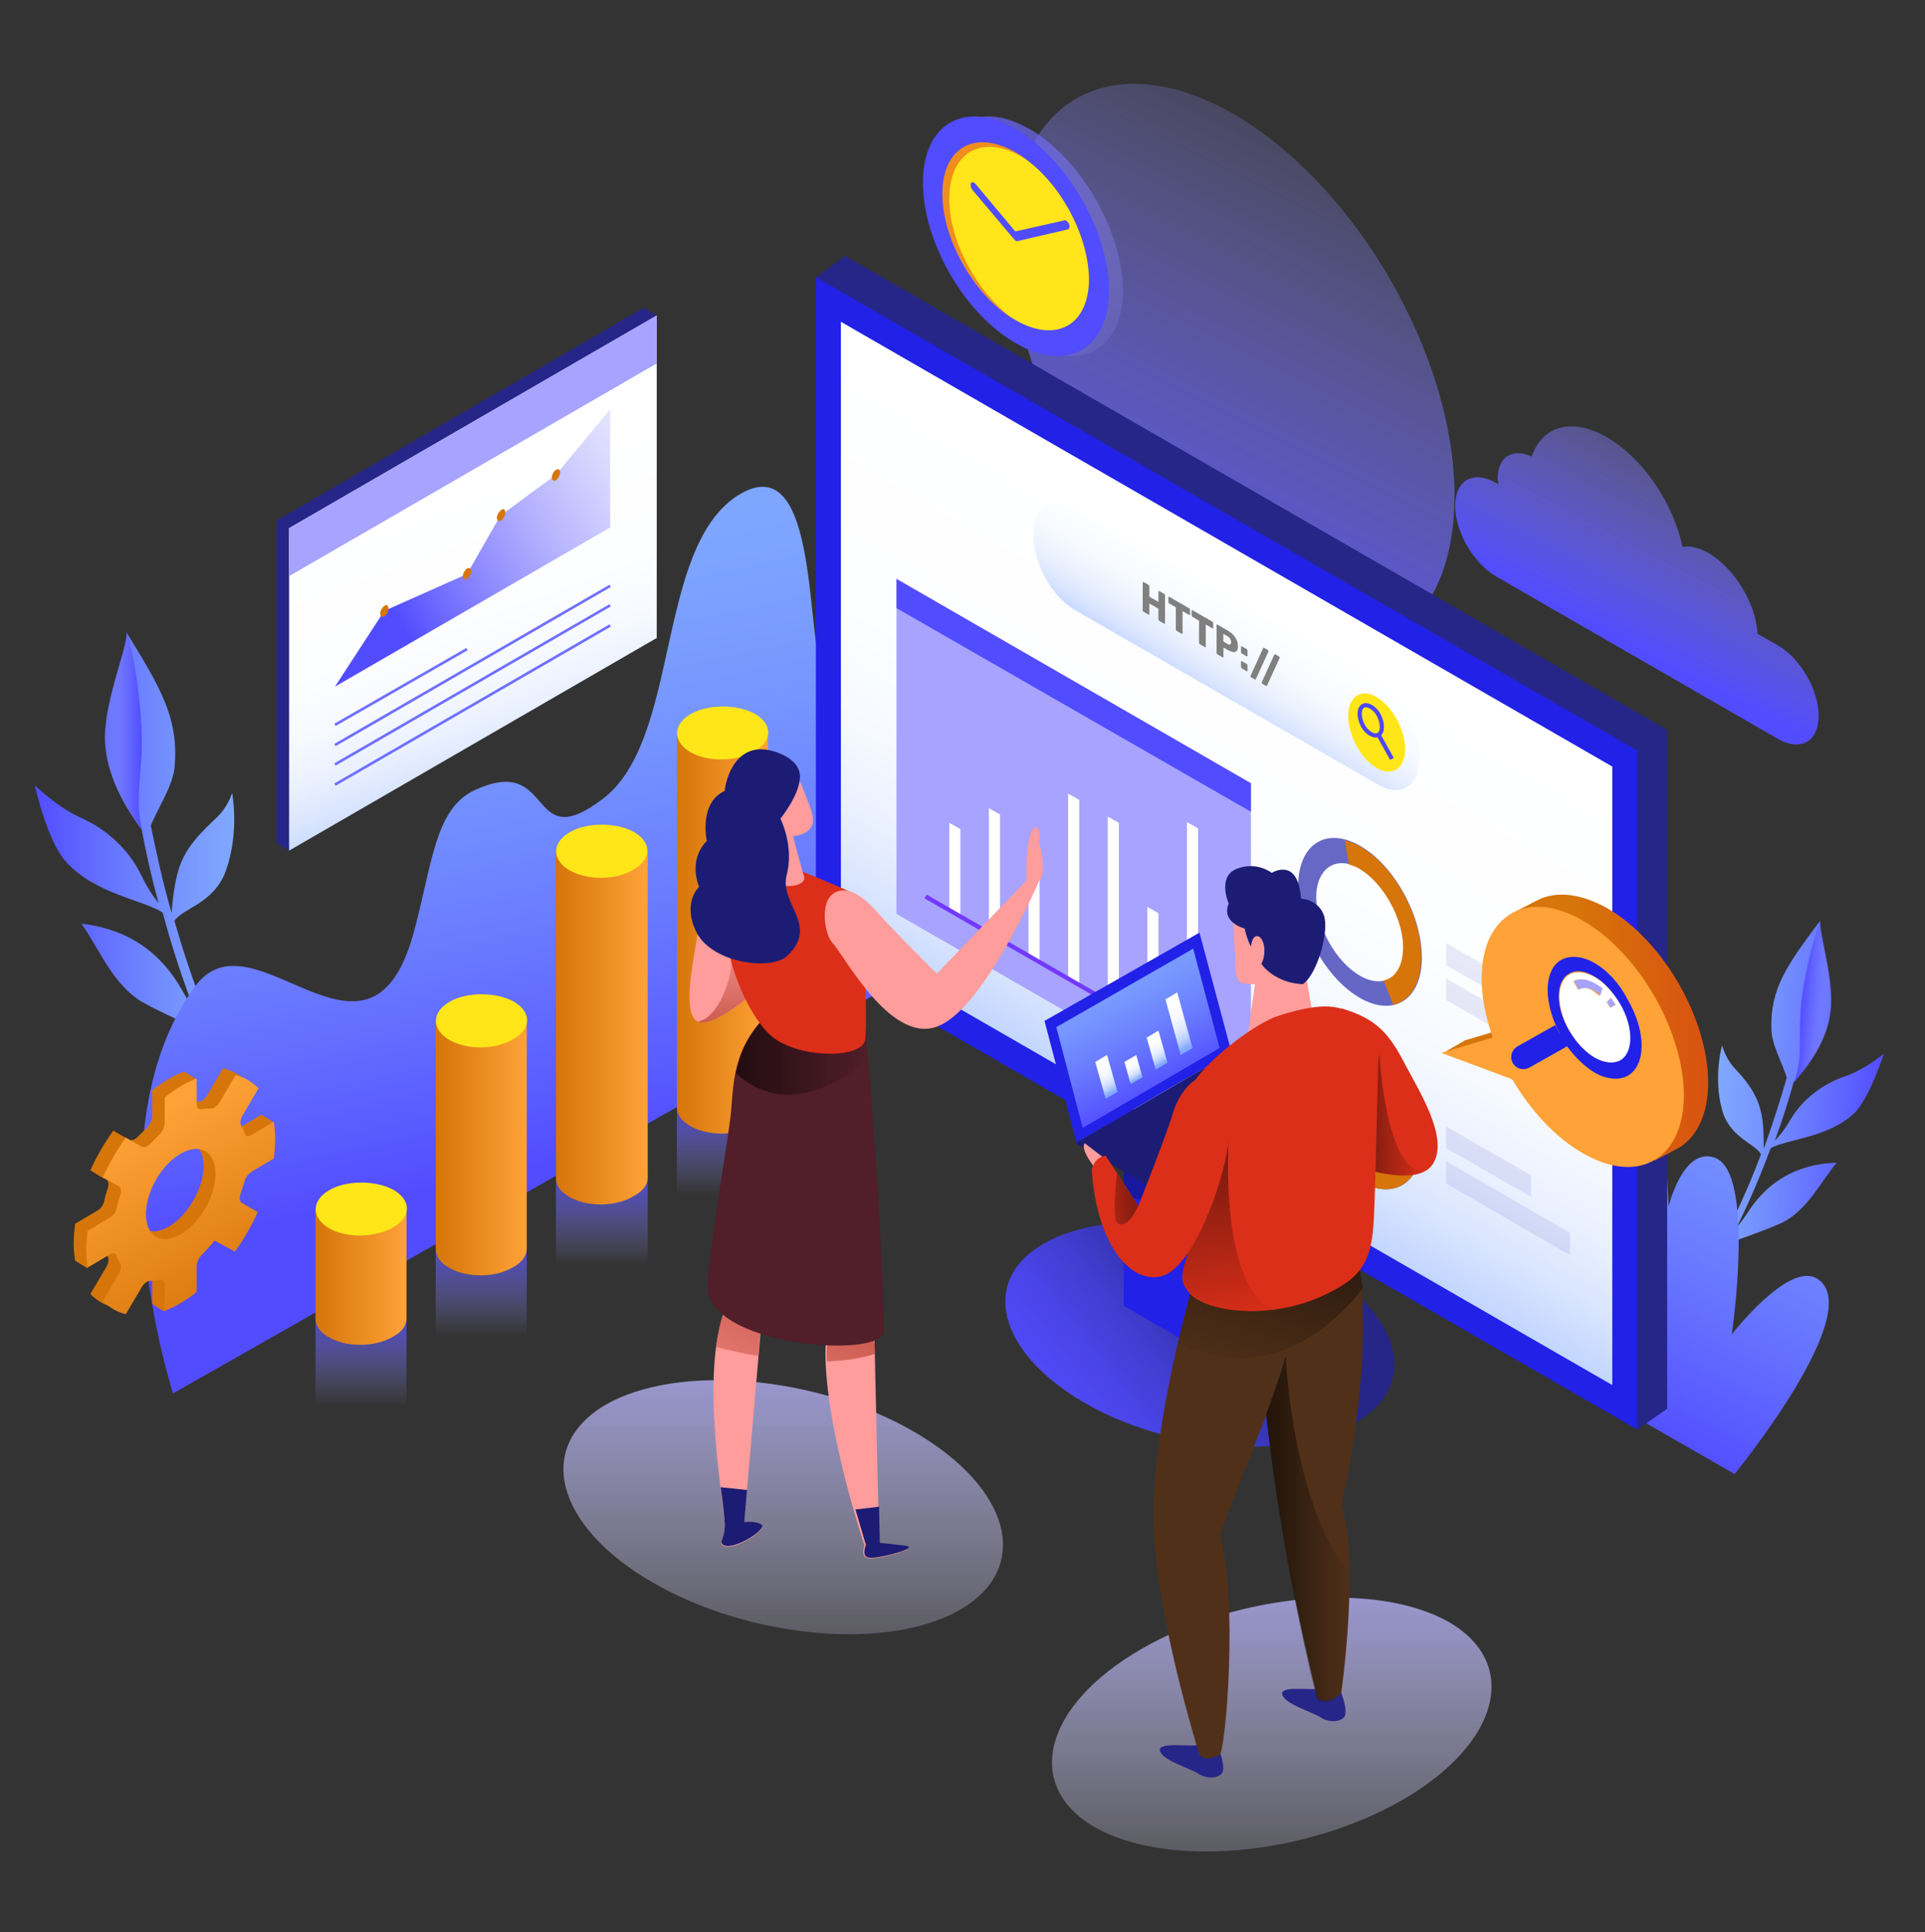 <svg width="277" height="278" viewBox="0 0 277 278" fill="none" xmlns="http://www.w3.org/2000/svg">
<rect x="0" y="0" width="277" height="278" fill="#333333" stroke="none"/>
<path d="M265.4 154.9C262.5 155.9 259.5 158 257.7 161C256.8 162.6 256 163.5 255.4 164.1C256.5 161.1 257.4 158.3 258.1 155.7C260.2 153.3 262.9 149.8 263.4 145.6C264 141 261.6 134.1 261.9 132.5C257.2 138.8 254.7 142.2 254.9 148.1C254.9 150.3 256.6 153.2 257.1 155.1C256.2 158.2 255.1 161.7 253.8 165.3C253.8 163.8 253.8 161.7 253.4 160C252.7 157 250.9 155.1 249.5 153.6C248.2 152.1 247.8 150.4 247.8 150.4C247.8 150.4 246.5 155 247.8 159.7C248.9 163.7 252.5 164.5 253.4 166.1C251.1 172.2 248.1 178.7 244.4 184.1L245.3 184.7C246.5 182.9 247.7 180.9 248.8 178.9C250.4 178.2 253.4 177.3 256.3 176C260.1 174.2 262 170 264.3 167.3C258 167.5 254.2 170.5 251.8 174C251.1 175.1 250.4 176 249.8 176.8C251.7 173 253.4 169 254.8 165.2C257.2 163.9 263.1 163.7 266.8 160.2C269 158.1 271.1 151.6 271.1 151.6C271.1 151.6 268.4 153.9 265.4 154.9Z" fill="url(#paint0_linear)"/>
<path d="M259.1 145.4C258.8 149.6 259.4 152.1 258.2 155.7C260.3 153.3 263 149.8 263.5 145.6C264.1 141 261.7 134.1 262 132.5C260.8 135.2 259.4 141.2 259.1 145.4Z" fill="url(#paint1_linear)"/>
<path d="M181.3 172.9L249.6 212.1C249.6 212.1 268.8 188.6 261.5 184C257.4 181.4 249.2 192 249.2 192C249.2 192 252.6 168.8 246.8 166.6C242.2 164.9 240.1 173.6 240.1 173.6C240.1 173.6 239.2 147.9 234.2 147.6C229.2 147.4 223.4 176.4 223.4 176.4C223.4 176.4 225.1 154.9 219.6 151C214.1 147.2 206.4 165.6 206.4 165.6C206.4 165.6 208.1 152.9 202.1 148.1C196.2 143.4 181.3 172.9 181.3 172.9Z" fill="url(#paint2_linear)"/>
<path d="M177.3 89.8C159.7 79.6 145.4 55 145.5 34.7C145.6 14.4 159.9 6.3 177.5 16.4C195.1 26.6 209.4 51.3 209.3 71.5C209.2 91.8 194.9 100 177.3 89.8Z" fill="url(#paint3_linear)"/>
<path d="M11.7 117.7C15.1 119.2 18.5 122.1 20.3 125.9C21.3 127.9 22.1 129.1 22.8 129.9C21.8 126.2 21 122.7 20.4 119.4C18.1 116.3 15.3 111.7 15.1 106.6C14.9 101 18.5 92.9 18.2 91C23.2 99.1 25.8 103.5 25.1 110.6C24.8 113.2 22.6 116.5 21.7 118.8C22.5 122.7 23.4 126.9 24.7 131.4C24.8 129.6 25.1 127.1 25.7 125.1C26.8 121.6 29.3 119.5 31 117.8C32.8 116.2 33.4 114.1 33.4 114.1C33.4 114.1 34.5 119.7 32.5 125.3C30.8 130 26.4 130.6 25.1 132.5C27.3 140.2 30.2 148.2 34.1 155.2L32.9 155.9C31.6 153.5 30.4 151.1 29.3 148.5C27.5 147.5 23.9 146.1 20.5 144.2C16.1 141.6 14.2 136.3 11.7 132.9C19.3 133.8 23.5 137.8 26.1 142.3C26.9 143.7 27.6 144.9 28.2 145.9C26.3 141.1 24.7 136.1 23.4 131.3C20.6 129.5 13.6 128.6 9.5 124C6.8 121.1 5 113 5 113C5 113 8.3 116.2 11.7 117.7Z" fill="url(#paint4_linear)"/>
<path d="M20.4 106.8C20.4 111.9 19.4 114.8 20.4 119.3C18.1 116.2 15.3 111.6 15.1 106.5C14.9 100.9 18.5 92.8 18.2 90.9C19.4 94.4 20.4 101.7 20.4 106.8Z" fill="url(#paint5_linear)"/>
<path d="M24.9 200.5L138.4 136C138.4 136 139.2 67.7 132.2 69.2C125.2 70.7 120.7 101.6 118.3 96.3C115.9 91.1 117.8 63.7 106 71.4C94.3 79.2 97.9 106.4 86.8 114.9C75.7 123.4 80 108.3 68.3 113.7C62.5 116.4 62.2 124.5 59.5 134.3C53.1 157.5 36.4 130.6 28.1 141.9C12.7 162.7 24.9 200.5 24.9 200.5Z" fill="url(#paint6_linear)"/>
<path d="M148.2 18.6C140.8 14.3 134.8 17.8 134.8 26.3C134.8 34.8 140.8 45.2 148.2 49.4C155.6 53.7 161.6 50.2 161.6 41.7C161.5 33.3 155.6 22.9 148.2 18.6Z" fill="url(#paint7_linear)"/>
<path d="M146.2 18.6C138.8 14.3 132.8 17.8 132.8 26.3C132.8 34.8 138.8 45.2 146.2 49.4C153.6 53.7 159.6 50.2 159.6 41.7C159.5 33.3 153.6 22.9 146.2 18.6Z" fill="#524CFF"/>
<path d="M146.2 22C140.4 18.7 135.7 21.3 135.7 28C135.7 34.7 140.4 42.8 146.2 46.1C152 49.4 156.7 46.8 156.7 40.1C156.6 33.4 152 25.3 146.2 22Z" fill="#FFE519"/>
<path d="M136.6 28.6C136.6 21.9 141.3 19.2 147.1 22.6C147.2 22.7 147.3 22.8 147.5 22.8C147.1 22.5 146.6 22.2 146.1 21.9C140.3 18.6 135.6 21.2 135.6 27.9C135.6 34.4 140.1 42.3 145.7 45.8C140.6 42.1 136.6 34.8 136.6 28.6Z" fill="#EF8E1D"/>
<path d="M153.5 31.8C153.4 31.7 153.3 31.7 153.2 31.7L146.1 33.3L140.4 26.5C140.3 26.4 140.2 26.3 140.2 26.3C140 26.2 139.8 26.2 139.7 26.4C139.6 26.6 139.7 27 139.9 27.3L145.9 34.4C146 34.5 146.1 34.6 146.1 34.6C146.2 34.7 146.3 34.7 146.4 34.7L153.7 33C153.9 32.9 154 32.6 153.8 32.2C153.8 32.1 153.6 31.9 153.5 31.8Z" fill="#524CFF"/>
<path d="M33.4 169C33.5 168.4 34 167.9 34.4 167.6L37.6 165.7C37.7 164.9 37.8 164.1 37.8 163.3L39.4 161.5L37.6 160.4L34.4 162.3C33.9 162.6 33.5 162.5 33.4 162.1C33.3 161.7 33.1 161.3 32.9 161C32.7 160.6 32.8 160 33.1 159.5L35.5 155.4C34.3 154.6 33.3 154 32.1 153.7L29.8 157.6C29.6 158 29.3 158.2 29 158.4C28.8 158.5 28.7 158.5 28.5 158.5C28.1 158.5 27.7 158.5 27.2 158.6C26.8 158.7 26.5 158.4 26.5 157.9L28.3 155.3L26.5 154.2C25.7 154.5 25 154.8 24.2 155.3C23.4 155.8 22.6 156.3 21.9 156.9V160.6C21.9 161.1 21.6 161.8 21.2 162.2C20.8 162.6 20.3 163.1 19.9 163.5C19.7 163.7 19.6 163.8 19.4 163.9C19.1 164.1 18.8 164.1 18.6 164L16.3 162.7C15 164.5 13.9 166.4 13 168.4L14.8 169.5L15.3 169.7C15.6 169.9 15.7 170.4 15.5 171C15.3 171.6 15.1 172.2 15 172.8C14.9 173.4 14.4 174 14 174.2L10.8 176.1C10.7 177 10.6 178 10.6 178.9C10.6 179.8 10.7 180.6 10.8 181.4L12.6 182.5L14 179.5C14.5 179.2 14.9 179.3 15 179.7C15.1 180.1 15.3 180.5 15.5 180.8C15.7 181.2 15.6 181.8 15.3 182.3L13 186.2C13.9 187.1 15 187.8 16.3 188.1L18.6 184.2C18.8 183.8 19.1 183.6 19.4 183.4C19.6 183.3 19.7 183.3 19.9 183.3C20.3 183.3 20.7 183.3 21.2 183.2C21.6 183.1 21.9 183.4 21.9 183.9V187.6C22.3 187.9 23 188.4 23.7 188.7C23.9 188.6 24 186.7 24.2 186.5C25 186 25.8 185.5 26.5 184.9V181.2C26.5 180.7 26.8 180 27.2 179.6C27.9 178.9 28.5 178.2 29.1 177.5L32 179.1C33.3 177.3 34.4 175.4 35.3 173.4L33 172.1C32.7 171.9 32.6 171.4 32.8 170.8C33.1 170.1 33.2 169.5 33.4 169ZM24.3 176.5C21.5 178.1 19.3 176.8 19.3 173.6C19.3 170.4 21.5 166.5 24.3 164.9C27.1 163.3 29.3 164.6 29.3 167.8C29.3 171 27 174.9 24.3 176.5Z" fill="#D67509"/>
<path d="M35.2 170C35.3 169.4 35.8 168.9 36.2 168.6L39.4 166.7C39.5 165.8 39.6 164.8 39.6 163.9C39.6 163 39.5 162.1 39.4 161.4L36.2 163.3C35.7 163.6 35.3 163.5 35.2 163.1C35.1 162.7 34.9 162.3 34.7 162C34.5 161.6 34.6 161 34.9 160.5L37.2 156.6C36.3 155.7 35.2 155 33.9 154.7L31.6 158.6C31.4 159 31.1 159.2 30.8 159.4C30.6 159.5 30.5 159.5 30.3 159.5C29.9 159.5 29.5 159.5 29 159.6C28.6 159.7 28.3 159.4 28.3 158.9V155.2C27.5 155.5 26.8 155.8 26 156.3C25.2 156.8 24.4 157.3 23.7 157.9V161.6C23.7 162.1 23.4 162.8 23 163.2C22.6 163.6 22.1 164.1 21.7 164.5C21.5 164.7 21.4 164.8 21.2 164.9C20.9 165.1 20.6 165.1 20.4 165L18.1 163.7C16.8 165.5 15.7 167.4 14.8 169.4L17.1 170.7C17.4 170.9 17.5 171.4 17.3 172C17.1 172.6 16.9 173.2 16.8 173.8C16.7 174.4 16.2 175 15.8 175.2L12.6 177.1C12.5 178 12.4 179 12.4 179.9C12.4 180.8 12.5 181.6 12.6 182.4L15.8 180.5C16.3 180.2 16.7 180.3 16.8 180.7C16.9 181.1 17.1 181.5 17.3 181.8C17.5 182.2 17.4 182.8 17.1 183.3L14.8 187.2C15.7 188.1 16.8 188.8 18.1 189.1L20.4 185.2C20.6 184.8 20.9 184.6 21.2 184.4C21.4 184.3 21.5 184.3 21.7 184.3C22.1 184.3 22.5 184.3 23 184.2C23.4 184.1 23.7 184.4 23.7 184.9V188.6C24.5 188.3 25.2 188 26 187.5C26.8 187 27.6 186.5 28.3 185.9V182.2C28.3 181.7 28.6 181 29 180.6C29.7 179.9 30.3 179.2 30.9 178.5L33.8 180.1C35.1 178.3 36.2 176.4 37.1 174.4L34.8 173.1C34.5 172.9 34.4 172.4 34.6 171.8C34.8 171.2 35 170.6 35.2 170ZM26 166C28.8 164.4 31 165.7 31 168.9C31 172.1 28.8 176 26 177.6C23.2 179.2 21 177.9 21 174.7C21 171.5 23.2 167.6 26 166Z" fill="url(#paint8_linear)"/>
<path d="M155.8 201.7C143.6 194.5 141 184.3 150.1 179C159.2 173.7 176.8 175.1 189.3 182.1C201.8 189.1 204.4 199.3 195 204.8C185.6 210.3 168 208.9 155.8 201.7Z" fill="url(#paint9_linear)"/>
<path d="M183.4 196.7L180.5 198.7L164.7 185.9V147.3L183.4 158.1V196.7Z" fill="#1C1C75"/>
<path d="M180.5 198.7L161.7 187.9V149.3L180.5 160.1V198.7Z" fill="#2121E8"/>
<path opacity="0.31" d="M164.7 151L161.7 149.3V172L183.4 177.6V158.1L164.7 147.3V151Z" fill="black"/>
<path d="M239.9 202.7L235.6 205.7L121.6 134.5L117.4 39.9L121.6 36.8L239.9 105V202.7Z" fill="#262688"/>
<path d="M235.6 205.7L117.4 137.6V39.9L235.6 108V205.7Z" fill="#2121E8"/>
<path d="M232 199.3L121 135.3V46.3L232 110.3V199.3Z" fill="url(#paint10_linear)"/>
<path d="M198.3 112.9L154.7 87.8C151.4 85.9 148.7 81.1 148.7 77C148.7 72.9 151.4 71.2 154.7 73.1L198.3 98.2C201.6 100.1 204.3 104.9 204.3 109C204.3 113.1 201.6 114.8 198.3 112.9Z" fill="url(#paint11_linear)"/>
<path d="M202.2 107.8C202.2 110.6 200.3 111.8 198.1 110.5C195.8 109.2 194 105.8 194 103C194 100.2 195.9 99 198.1 100.3C200.3 101.6 202.2 105 202.2 107.8Z" fill="#FFE619"/>
<path d="M198.4 102.9C199 104.1 199 105.3 198.4 105.7C197.8 106.1 196.7 105.5 196.1 104.4C195.5 103.2 195.5 102 196.1 101.6C196.7 101.2 197.8 101.8 198.4 102.9Z" stroke="#4E47F6" stroke-width="0.602" stroke-miterlimit="10"/>
<path d="M200.3 109.2L198.4 105.8" stroke="#4E47F6" stroke-width="0.602" stroke-miterlimit="10"/>
<path d="M164.565 88.036C164.526 88.014 164.495 87.981 164.47 87.939C164.445 87.896 164.433 87.852 164.433 87.807V83.83C164.433 83.785 164.445 83.756 164.47 83.741C164.498 83.729 164.53 83.733 164.565 83.754L165.249 84.148C165.288 84.17 165.32 84.203 165.345 84.246C165.373 84.29 165.387 84.335 165.387 84.38V85.855L166.691 86.606V85.132C166.691 85.087 166.703 85.057 166.728 85.043C166.753 85.029 166.785 85.033 166.823 85.055L167.507 85.449C167.546 85.472 167.578 85.504 167.603 85.547C167.627 85.59 167.64 85.634 167.64 85.678V89.655C167.64 89.7 167.627 89.73 167.603 89.744C167.578 89.758 167.546 89.754 167.507 89.732L166.823 89.338C166.785 89.315 166.753 89.283 166.728 89.24C166.703 89.197 166.691 89.153 166.691 89.109V87.585L165.387 86.834V88.357C165.387 88.402 165.373 88.43 165.345 88.443C165.32 88.457 165.288 88.453 165.249 88.43L164.565 88.036ZM169.331 90.783C169.296 90.763 169.264 90.73 169.236 90.685C169.211 90.638 169.199 90.595 169.199 90.554V87.385L168.255 86.841C168.22 86.82 168.188 86.788 168.16 86.743C168.135 86.696 168.123 86.652 168.123 86.612V85.957C168.123 85.912 168.135 85.882 168.16 85.868C168.188 85.856 168.22 85.86 168.255 85.88L171.107 87.524C171.146 87.546 171.178 87.579 171.203 87.622C171.227 87.665 171.24 87.708 171.24 87.753V88.408C171.24 88.453 171.227 88.482 171.203 88.497C171.178 88.511 171.146 88.507 171.107 88.484L170.164 87.941V91.11C170.164 91.151 170.151 91.18 170.126 91.199C170.102 91.213 170.07 91.209 170.031 91.186L169.331 90.783ZM172.67 92.707C172.635 92.687 172.603 92.654 172.575 92.61C172.55 92.563 172.538 92.519 172.538 92.478V89.309L171.594 88.765C171.559 88.745 171.527 88.712 171.499 88.667C171.474 88.621 171.462 88.577 171.462 88.536V87.881C171.462 87.836 171.474 87.807 171.499 87.792C171.527 87.78 171.559 87.784 171.594 87.805L174.446 89.448C174.485 89.471 174.517 89.503 174.541 89.546C174.566 89.589 174.579 89.633 174.579 89.678V90.332C174.579 90.377 174.566 90.407 174.541 90.421C174.517 90.435 174.485 90.431 174.446 90.409L173.503 89.865V93.034C173.503 93.075 173.49 93.105 173.465 93.123C173.441 93.137 173.409 93.133 173.37 93.111L172.67 92.707ZM175.193 94.161C175.158 94.141 175.126 94.108 175.097 94.064C175.073 94.017 175.06 93.973 175.06 93.932V89.955C175.06 89.91 175.073 89.881 175.097 89.867C175.126 89.854 175.158 89.858 175.193 89.879L176.677 90.734C177.129 90.995 177.485 91.32 177.743 91.709C178.004 92.1 178.135 92.527 178.135 92.987C178.135 93.444 178.006 93.715 177.748 93.799C177.49 93.878 177.133 93.787 176.677 93.524L176.046 93.16V94.5C176.046 94.545 176.032 94.574 176.004 94.586C175.979 94.6 175.947 94.596 175.908 94.574L175.193 94.161ZM176.651 92.664C176.806 92.754 176.928 92.779 177.016 92.741C177.105 92.698 177.149 92.587 177.149 92.407C177.149 92.24 177.106 92.083 177.022 91.936C176.94 91.787 176.817 91.665 176.651 91.569L176.03 91.212V92.307L176.651 92.664ZM178.706 94.045C178.671 94.025 178.639 93.992 178.611 93.947C178.586 93.9 178.574 93.856 178.574 93.816V93.075C178.574 93.03 178.586 93.001 178.611 92.987C178.639 92.974 178.671 92.978 178.706 92.999L179.379 93.387C179.418 93.409 179.45 93.444 179.475 93.491C179.503 93.535 179.517 93.578 179.517 93.619V94.359C179.517 94.4 179.503 94.429 179.475 94.445C179.45 94.459 179.418 94.455 179.379 94.433L178.706 94.045ZM178.706 96.186C178.671 96.166 178.639 96.133 178.611 96.088C178.586 96.041 178.574 95.998 178.574 95.957V95.217C178.574 95.172 178.586 95.142 178.611 95.128C178.639 95.116 178.671 95.12 178.706 95.14L179.379 95.528C179.418 95.55 179.45 95.585 179.475 95.632C179.503 95.677 179.517 95.72 179.517 95.76V96.501C179.517 96.541 179.503 96.57 179.475 96.586C179.45 96.601 179.418 96.597 179.379 96.574L178.706 96.186ZM180.058 97.479C180.026 97.461 179.998 97.43 179.973 97.388C179.952 97.351 179.941 97.316 179.941 97.284C179.941 97.275 179.947 97.258 179.957 97.231L181.749 93.278C181.791 93.204 181.855 93.192 181.94 93.241L182.417 93.516C182.449 93.534 182.475 93.564 182.496 93.605C182.517 93.641 182.528 93.676 182.528 93.709C182.528 93.729 182.524 93.747 182.517 93.763L180.715 97.711C180.68 97.789 180.616 97.801 180.524 97.748L180.058 97.479ZM181.668 98.407C181.636 98.389 181.608 98.358 181.583 98.315C181.562 98.279 181.551 98.244 181.551 98.211C181.551 98.203 181.556 98.186 181.567 98.159L183.359 94.206C183.401 94.132 183.465 94.12 183.55 94.169L184.027 94.444C184.058 94.462 184.085 94.492 184.106 94.532C184.127 94.569 184.138 94.604 184.138 94.636C184.138 94.657 184.134 94.675 184.127 94.691L182.325 98.639C182.29 98.716 182.226 98.729 182.134 98.676L181.668 98.407Z" fill="#808080"/>
<path d="M180 160.9L129 131.5V83.3L180 112.7V160.9Z" fill="#A7A3FF"/>
<path d="M180 116.8L129 87.5V83.3L180 112.7V116.8Z" fill="#524CFF"/>
<path d="M172.4 151.6L170.8 150.7V118.3L172.4 119.2V151.6Z" fill="white"/>
<path d="M166.7 148.3L165.1 147.4V130.5L166.7 131.4V148.3Z" fill="white"/>
<path d="M161 145L159.4 144.1V117.5L161 118.4V145Z" fill="white"/>
<path d="M155.3 141.7L153.7 140.8V114.2L155.3 115.1V141.7Z" fill="white"/>
<path d="M149.6 138.4L148 137.6V123.4L149.6 124.3V138.4Z" fill="white"/>
<path d="M143.9 135.2L142.3 134.3V116.3L143.9 117.2V135.2Z" fill="white"/>
<path d="M138.2 131.9L136.6 131V118.4L138.2 119.3V131.9Z" fill="white"/>
<path d="M133.2 129L175.7 153.5" stroke="#7339FF" stroke-width="0.618" stroke-miterlimit="10"/>
<path opacity="0.67" d="M195.7 143.6C190.8 140.8 186.8 133.6 186.8 127.5C186.8 121.5 190.8 118.9 195.7 121.7C200.6 124.5 204.6 131.7 204.6 137.8C204.6 143.8 200.6 146.4 195.7 143.6ZM195.7 125C192.3 123 189.4 124.9 189.4 129.1C189.4 133.3 192.2 138.4 195.7 140.4C199.2 142.4 202 140.5 202 136.3C201.9 132.1 199.1 127 195.7 125Z" fill="#1E1EA8"/>
<path d="M195.7 121.8C195 121.4 194.2 121.1 193.5 120.9L194.1 124.4C194.6 124.5 195.1 124.7 195.6 125C199 127 201.9 132.1 201.9 136.3C201.9 139 200.8 140.7 199.1 141.1L200.5 144.6C202.9 144 204.5 141.6 204.5 137.8C204.6 131.8 200.6 124.6 195.7 121.8Z" fill="#D67509"/>
<path opacity="0.67" d="M195.7 170C190.8 167.2 186.8 160 186.8 153.9C186.8 147.8 190.8 145.3 195.7 148.1C200.6 150.9 204.6 158.1 204.6 164.2C204.6 170.2 200.6 172.8 195.7 170ZM195.7 151.3C192.3 149.3 189.4 151.2 189.4 155.4C189.4 159.6 192.2 164.7 195.7 166.7C199.2 168.7 202 166.8 202 162.6C201.9 158.4 199.1 153.3 195.7 151.3Z" fill="#1E1EA8"/>
<path d="M204.6 164.1C204.6 158.1 200.6 150.9 195.7 148C193.3 146.6 191 146.5 189.4 147.6L191.3 151C192.4 150.3 194 150.3 195.7 151.3C199.1 153.3 202 158.4 202 162.6C202 166.8 199.2 168.7 195.7 166.7C195.3 166.5 195 166.2 194.6 166L194.1 168.9C194.6 169.3 195.1 169.7 195.6 170C200.6 172.8 204.6 170.2 204.6 164.1Z" fill="#D67509"/>
<g opacity="0.31">
<path opacity="0.31" d="M220.3 145.9L208.1 138.9V135.7L220.3 142.7V145.9Z" fill="#1E1EA8"/>
<path opacity="0.31" d="M225.9 154.2L208.1 143.9V140.8L225.9 151.1V154.2Z" fill="#1E1EA8"/>
</g>
<g opacity="0.31">
<path opacity="0.31" d="M220.3 172.2L208.1 165.2V162.1L220.3 169.1V172.2Z" fill="#1E1EA8"/>
<path opacity="0.31" d="M225.9 180.6L208.1 170.3V167.1L225.9 177.4V180.6Z" fill="#1E1EA8"/>
</g>
<path d="M58.5 204.4V188.7H45.4V204.4C45.4 205.4 46 206.4 47.3 207.1C49.8 208.6 54 208.6 56.6 207C57.8 206.4 58.5 205.4 58.5 204.4Z" fill="url(#paint12_linear)"/>
<path d="M58.5 189.7V174H45.4V189.7C45.4 190.7 46 191.7 47.3 192.4C49.8 193.9 54 193.9 56.6 192.3C57.8 191.7 58.5 190.7 58.5 189.7Z" fill="url(#paint13_linear)"/>
<path d="M47.3 176.7C44.8 175.2 44.8 172.8 47.3 171.3C49.8 169.8 54 169.8 56.6 171.2C59.2 172.7 59.2 175.1 56.6 176.6C54 178.1 49.8 178.2 47.3 176.7Z" fill="#FFE619"/>
<path d="M75.8 194.3V178.6H62.7V194.3C62.7 195.3 63.3 196.3 64.6 197C67.1 198.5 71.3 198.5 73.9 196.9C75.2 196.3 75.8 195.3 75.8 194.3Z" fill="url(#paint14_linear)"/>
<path d="M75.8 179.6V147H62.7V179.7C62.7 180.7 63.3 181.7 64.6 182.4C67.1 183.9 71.3 183.9 73.9 182.3C75.2 181.6 75.8 180.6 75.8 179.6Z" fill="url(#paint15_linear)"/>
<path d="M64.6 149.6C62.1 148.1 62.1 145.7 64.6 144.2C67.1 142.7 71.3 142.7 73.9 144.1C76.5 145.6 76.5 148 73.9 149.5C71.3 151.1 67.1 151.1 64.6 149.6Z" fill="#FFE619"/>
<path d="M93.2 184.2V168.5H80V184.2C80 185.2 80.6 186.2 81.9 186.9C84.4 188.4 88.6 188.4 91.2 186.8C92.5 186.2 93.2 185.2 93.2 184.2Z" fill="url(#paint16_linear)"/>
<path d="M93.2 169.5V122.5H80V169.5C80 170.5 80.6 171.5 81.9 172.2C84.4 173.7 88.6 173.7 91.2 172.1C92.5 171.4 93.2 170.5 93.2 169.5Z" fill="url(#paint17_linear)"/>
<path d="M81.9 125.2C79.4 123.7 79.4 121.3 81.9 119.8C84.4 118.3 88.6 118.3 91.2 119.7C93.8 121.2 93.8 123.6 91.2 125.1C88.7 126.7 84.5 126.7 81.9 125.2Z" fill="#FFE619"/>
<path d="M110.5 174.1V158.4H97.4V174.1C97.4 175.1 98 176.1 99.3 176.8C101.8 178.3 106 178.3 108.6 176.7C109.9 176.1 110.5 175.1 110.5 174.1Z" fill="url(#paint18_linear)"/>
<path d="M110.5 159.3V105.4H97.4V159.3C97.4 160.3 98 161.3 99.3 162C101.8 163.5 106 163.5 108.6 161.9C109.9 161.3 110.5 160.4 110.5 159.3Z" fill="url(#paint19_linear)"/>
<path d="M99.3 108.2C96.8 106.7 96.8 104.3 99.3 102.8C101.8 101.3 106 101.3 108.6 102.7C111.2 104.2 111.2 106.6 108.6 108.1C106 109.6 101.8 109.7 99.3 108.2Z" fill="#FFE619"/>
<path d="M92.6 90.7L41.6 122.4L39.8 121.3V74.9L92.6 44.3L94.5 45.4L92.6 90.7Z" fill="#262688"/>
<path d="M94.5 91.8L41.6 122.4V76L94.5 45.4V91.8Z" fill="url(#paint20_linear)"/>
<path d="M94.5 52.3L41.6 82.9V76L94.5 45.4V52.3Z" fill="#A7A3FF"/>
<path d="M48.2 104.3L67.2 93.4" stroke="#7070FF" stroke-width="0.381" stroke-miterlimit="10"/>
<path d="M48.2 107.2L87.8 84.3" stroke="#7070FF" stroke-width="0.381" stroke-miterlimit="10"/>
<path d="M48.2 110L87.8 87.1" stroke="#7070FF" stroke-width="0.381" stroke-miterlimit="10"/>
<path d="M48.2 112.9L87.8 90" stroke="#7070FF" stroke-width="0.381" stroke-miterlimit="10"/>
<path d="M48.2 98.8L87.8 75.9V58.9L80 68.3L72 74.2L67.2 82.6L55.3 87.9L48.2 98.8Z" fill="url(#paint21_linear)"/>
<path d="M55.9 87.6C55.9 88 55.6 88.5 55.3 88.7C55 88.9 54.7 88.7 54.7 88.3C54.7 87.9 55 87.4 55.3 87.2C55.6 86.9 55.9 87.1 55.9 87.6Z" fill="#D67509"/>
<path d="M67.8 82.2C67.8 82.6 67.5 83.1 67.2 83.3C66.9 83.5 66.6 83.3 66.6 82.9C66.6 82.5 66.9 82 67.2 81.8C67.5 81.6 67.8 81.8 67.8 82.2Z" fill="#D67509"/>
<path d="M72.7 73.8C72.7 74.2 72.4 74.7 72.1 74.9C71.8 75.1 71.5 74.9 71.5 74.5C71.5 74.1 71.8 73.6 72.1 73.4C72.5 73.1 72.7 73.3 72.7 73.8Z" fill="#D67509"/>
<path d="M80.6 68C80.6 68.4 80.3 68.9 80 69.1C79.7 69.3 79.4 69.1 79.4 68.7C79.4 68.3 79.7 67.8 80 67.6C80.4 67.4 80.6 67.6 80.6 68Z" fill="#D67509"/>
<path d="M157.5 262.9C147.2 256.9 150.2 245.4 164.2 237.3C178.2 229.2 198.1 227.5 208.5 233.4C218.8 239.4 215.8 250.9 201.8 259C187.7 267.1 167.8 268.8 157.5 262.9Z" fill="url(#paint22_linear)"/>
<path d="M138.2 231.6C148.5 225.6 145.5 214.1 131.5 206C117.5 197.9 97.6 196.2 87.2 202.1C76.9 208.1 79.9 219.6 93.9 227.7C107.9 235.8 127.9 237.6 138.2 231.6Z" fill="url(#paint23_linear)"/>
<path d="M231.2 62.9C236.4 65.9 240.8 72.4 242.1 78.7C243.2 78.5 244.5 78.8 245.9 79.6C249.6 81.8 252.7 86.9 252.9 91.2L255.9 92.9C259.1 94.8 261.7 99.3 261.7 103C261.7 106.7 259.1 108.2 255.8 106.3L215.2 82.9C212 81 209.4 76.5 209.4 72.8C209.4 69.1 212 67.6 215.3 69.5L215.6 69.7C215.6 69.4 215.5 69.1 215.5 68.9C215.5 65.7 217.7 64.4 220.4 65.7C221.9 61.3 226.2 60 231.2 62.9Z" fill="url(#paint24_linear)"/>
<path d="M125.8 191.1L126.5 222.1C126.5 222.1 128.3 222.3 130.1 222.5C131.9 222.7 129.1 223.6 127.1 224C125.1 224.4 123.7 224.5 124.4 222.4C124.4 222.4 117.8 202.8 118.9 192L125.8 191.1Z" fill="#FF9C9C"/>
<path d="M127.2 223.9C129.2 223.5 132 222.6 130.2 222.4C128.4 222.2 126.6 222 126.6 222L126.5 216.8L123.1 217.2C124 220.3 124.6 222.3 124.6 222.3C123.8 224.5 125.2 224.3 127.2 223.9Z" fill="#1C1C75"/>
<path d="M109.6 189.9L107.1 219C107.1 219 108.8 218.8 109.6 219.5C110.4 220.2 105.4 223.3 104.1 222.4C103.3 221.9 104.2 221.9 104.3 219.6C104.4 217.3 100.5 198 104.4 188.2L109.6 189.9Z" fill="#FF9C9C"/>
<path d="M107.1 219L107.5 214.4L103.7 214C104.1 216.8 104.3 218.9 104.3 219.5C104.2 221.8 103.4 221.8 104.1 222.3C105.4 223.2 110.4 220.1 109.6 219.4C108.8 218.8 107.1 219 107.1 219Z" fill="#1C1C75"/>
<path d="M103 193.8C105.2 194.4 107.2 194.8 109.1 195.1L109.6 189.8L104.3 188.2C103.7 189.9 103.3 191.8 103 193.8Z" fill="url(#paint25_linear)"/>
<path d="M125.8 191.1L119.1 192C119 193.2 118.9 194.5 119 195.9C122.1 195.8 124.4 195.3 125.9 194.8L125.8 191.1Z" fill="url(#paint26_linear)"/>
<path d="M124.6 148.5C124.6 148.5 126.8 172.7 127.2 191.5C127.3 195.7 100.8 193.8 101.8 184.5C102.8 175.2 104.6 164.9 105.1 160.8C105.6 156.8 105.1 151.5 110 146.4L124.6 148.5Z" fill="#511E29"/>
<path d="M124.6 148.5L110 146.5C107.4 149.2 106.4 151.9 105.9 154.4C113 161 121.3 155.5 124.9 152.5C124.7 150 124.6 148.5 124.6 148.5Z" fill="url(#paint27_linear)"/>
<path d="M106.5 121.8C104.3 120.9 101.5 128.3 100.4 134.4C99.3 140.5 98.4 145.9 100.4 147C102.4 148.1 108.4 142.9 108.4 142.9L106.5 121.8Z" fill="#FF9C9C"/>
<path d="M100.4 147C102.4 148.1 108.4 142.9 108.4 142.9L108 138.1L105.2 138.3C105.4 140.6 103.4 146.5 100.4 147Z" fill="url(#paint28_linear)"/>
<path d="M106.5 121.8C106.5 121.8 118.9 126.7 123.2 128.7C124.5 129.3 124.8 147.7 124.5 149.6C124.1 152.2 116 152.4 111.7 149.6C108.9 147.8 106.4 142.5 105.4 139C104.3 135.6 103.5 123.3 106.5 121.8Z" fill="#DB2F19"/>
<path d="M119.3 129.2C120.4 127.7 122.7 127.3 126 131C129.3 134.7 134.8 140.1 134.8 140.1L147.7 126.7C147.7 126.7 147.5 120.5 148.7 119.3C149.9 118.2 149.5 121.2 149.5 121.2C149.5 121.2 150.8 125.5 149.5 126.8C149.5 126.8 141.4 145.7 134.6 147.8C127.9 149.9 121.4 137.3 119.8 135.7C118.7 134.5 118.2 130.8 119.3 129.2Z" fill="#FF9C9C"/>
<path d="M114.7 111.5C114.7 111.5 116.5 115.5 116.9 117.3C117.5 120 114.5 120.3 114.1 120.3C114.1 120.3 115.3 124.8 115.7 126.1C116.1 127.4 113.2 128 111.3 127C109.4 126 108.3 115.6 108.3 115.6L114.7 111.5Z" fill="#FF9C9C"/>
<path d="M111.3 108.1C111.3 108.1 114.9 109 115.1 111.5C115.3 114.1 112.3 117.8 112.3 117.8C112.3 117.8 114.3 121.7 113.2 125.9C112.1 130.1 118 133.2 113.2 137.6C110.9 139.7 102.2 138.6 100.1 133.9C98.2 129.8 100.6 127.6 100.6 127.6C100.6 127.6 98.9 123.9 101.7 121C101.7 121 100.5 115.5 104.3 113.8C104.2 113.7 105.2 106.3 111.3 108.1Z" fill="#1C1C75"/>
<path d="M210.8 149.7L218.2 147.5C217.2 144.6 216.6 141.7 216.6 139C216.6 136.1 217.2 133.8 218.4 132.1L217.6 131.4L221.3 129.5C223.9 128.2 227.4 128.5 231.3 130.7C239.3 135.3 245.8 146.6 245.8 155.8C245.8 160.3 244.2 163.5 241.7 165.1L238.1 167L237.9 166.1C235.9 166.1 233.7 165.5 231.3 164.1C227.3 161.8 223.8 157.9 221.2 153.5L207.7 151.5L210.8 149.7Z" fill="url(#paint29_linear)"/>
<path d="M207.4 151.5L214.8 149.3C213.8 146.4 213.2 143.5 213.2 140.8C213.2 131.6 219.8 127.8 227.8 132.5C235.8 137.1 242.3 148.4 242.3 157.6C242.3 166.8 235.7 170.6 227.7 165.9C223.7 163.6 220.2 159.7 217.6 155.3L207.4 151.5Z" fill="#FFA237"/>
<path d="M223.8 147.5L218.3 150.6C217.5 151.1 217.2 152.1 217.7 153C218.2 153.8 219.2 154.1 220.1 153.6L225.6 150.5C225.3 150 224.9 149.6 224.7 149C224.3 148.6 224.1 148.1 223.8 147.5Z" fill="#2121E8"/>
<path d="M229.4 152.1C228.1 151.4 226.8 150 225.8 148.3C223.8 144.9 223.8 141.2 225.8 140.1C226.8 139.5 228.1 139.7 229.4 140.5C230.7 141.2 232 142.6 233 144.3C235 147.7 235 151.4 233 152.5C232 153.1 230.7 152.9 229.4 152.1ZM229.5 138.6C227.8 137.6 226 137.4 224.7 138.1C222.3 139.4 222.1 143.5 223.9 147.6C224.1 148.1 224.4 148.6 224.7 149.2C225 149.7 225.3 150.2 225.6 150.7C226.8 152.3 228.1 153.5 229.4 154.3C231.1 155.3 232.9 155.5 234.2 154.8C236.9 153.3 236.9 148.4 234.2 143.8C232.9 141.3 231.2 139.6 229.5 138.6Z" fill="#2121E8"/>
<path d="M231.7 145C231.5 144.7 231.4 144.5 231.2 144.2L231.8 143.6C232 143.9 232.3 144.3 232.5 144.6L231.7 145ZM227.1 142.4L226.4 141.2C227.2 140.7 228.3 140.9 229.4 141.5C229.8 141.7 230.1 142 230.5 142.3L230.2 143.3C229.9 143.1 229.6 142.9 229.4 142.7C228.6 142.1 227.8 142 227.1 142.4ZM229.5 140.6C228.2 139.9 226.9 139.7 225.9 140.2C223.9 141.3 223.9 145 225.9 148.4C226.9 150.1 228.2 151.4 229.5 152.2C230.8 152.9 232.1 153.1 233.1 152.6C235.1 151.5 235.1 147.8 233.1 144.4C232 142.6 230.7 141.3 229.5 140.6Z" fill="white"/>
<path d="M231.8 143.6L231.2 144.2C231.4 144.4 231.6 144.7 231.7 145L232.4 144.6C232.3 144.3 232 143.9 231.8 143.6Z" fill="#A7A3FF"/>
<path d="M229.5 141.5C228.4 140.9 227.3 140.7 226.5 141.2L227.2 142.4C227.8 142 228.7 142.1 229.5 142.6C229.8 142.8 230.1 143 230.3 143.2L230.6 142.2C230.2 141.9 229.8 141.7 229.5 141.5Z" fill="#A7A3FF"/>
<path d="M150.3 146.9L172.6 134.2L177.2 151.4L154.9 164.4L150.3 146.9Z" fill="#2121E8"/>
<path d="M152 147.8L171.7 136.5L175.5 150.8L155.8 162.3L152 147.8Z" fill="url(#paint30_linear)"/>
<path d="M154.8 164.5L177.2 151.4L188.5 158.1L166 171.1L154.8 164.5Z" fill="#1C1C75"/>
<path d="M157.9 168.5C157.9 168.5 155.3 165.4 156.1 164.5L158.7 166.5L157.9 168.5Z" fill="#FF9C9C"/>
<path d="M160.8 157.1L159.1 158.1L157.6 152.8L159.3 151.8L160.8 157.1Z" fill="url(#paint31_linear)"/>
<path d="M164.4 155L162.7 156L161.8 152.8L163.5 151.8L164.4 155Z" fill="url(#paint32_linear)"/>
<path d="M168 152.9L166.3 153.9L165 149.3L166.7 148.3L168 152.9Z" fill="url(#paint33_linear)"/>
<path d="M171.6 150.8L169.9 151.8L167.7 143.8L169.4 142.8L171.6 150.8Z" fill="url(#paint34_linear)"/>
<path d="M175.3 251.4C175.3 251.4 176.5 254.4 175.8 255.2C175.1 256 173.4 255.9 172.4 255.2C171.4 254.5 167.2 253.3 166.9 251.9C166.6 250.5 171.8 251.5 172.7 251C173.6 250.5 175.3 251.4 175.3 251.4Z" fill="#262688"/>
<path d="M192.9 243.3C192.9 243.3 194.1 246.3 193.4 247.1C192.7 247.9 191 247.8 190 247.1C189 246.4 184.8 245.2 184.5 243.8C184.2 242.4 189.4 243.4 190.3 242.9C191.2 242.4 192.9 243.3 192.9 243.3Z" fill="#262688"/>
<path d="M171.7 184.6C171.7 184.6 165.7 205.1 166 218.9C166.2 231 171.3 248.2 172.5 252.2C172.7 252.7 173.2 253.1 173.7 253C174.3 253 175.1 252.8 175.5 252.5C176.4 251.8 178.2 229.8 175.5 220.8L182.3 203.4C182.3 203.4 184.1 222.1 189.6 244.4C189.6 244.4 191.1 245.6 193 243.6C193 243.6 195.7 224.7 193 216.6C193 216.6 198 195.7 195.4 181.5L171.7 184.6Z" fill="#513019"/>
<path d="M195.5 181.5L171.7 184.6C171.7 184.6 170.7 188.2 169.5 193.3C183.2 199.9 192.9 189.5 196.1 185.4C195.9 184.1 195.7 182.8 195.5 181.5Z" fill="url(#paint35_linear)"/>
<path d="M194.2 226.4C185.9 216.4 185 195.1 185 195.1C184.3 197.9 182.2 203.5 182.2 203.5C182.2 203.5 184 222.2 189.5 244.5C189.5 244.5 191 245.7 192.9 243.7C193 243.6 194.3 234.6 194.2 226.4Z" fill="url(#paint36_linear)"/>
<path d="M193 145.1C197.9 146.5 199.8 148.6 202 152.8C204.2 157 208.4 163.5 206.3 167.3C204.2 171.1 195.5 167.9 195.5 167.9L193 145.1Z" fill="#DB2F19"/>
<path d="M198.5 151.8L194.2 156.2L195.5 167.9C195.5 167.9 201.8 170.2 205 168.5C199.4 168.9 198.5 151.8 198.5 151.8Z" fill="url(#paint37_linear)"/>
<path d="M177.4 132.1C177.4 132.1 177.6 135 177.7 136.8C177.8 138.6 177.6 141.1 178.6 141.4C179.6 141.7 180.6 141.6 180.6 141.6L179.6 148.5C179.5 149.3 180 150.1 180.8 150.3C182.2 150.7 184.6 151 187.1 150C188.5 149.5 189.3 148 189 146.6L187.7 139C187.7 139 187.8 131.3 184.9 130.3C182 129.3 177.4 132.1 177.4 132.1Z" fill="#FF9C9C"/>
<path d="M183.3 146.4C179.6 148 174.1 152.4 172 155.4C172 155.4 173.6 167.8 172.2 175.2C170.8 182.6 168.9 183.5 171.2 186.1C173.5 188.7 182.3 190 190 186.6C196.1 183.9 197.4 181.5 197.7 175.2C198 168.9 198.2 154.9 198.4 151.5C198.7 148.1 195.4 145.4 191.9 144.9C188.6 144.4 183.3 146.4 183.3 146.4Z" fill="#DB2F19"/>
<path d="M176.9 161.9L172.8 167.3C172.8 170 172.7 172.8 172.2 175.1C170.8 182.5 168.9 183.4 171.2 186C172.8 187.8 177.6 189 182.9 188.4C175 184.1 176.9 161.9 176.9 161.9Z" fill="url(#paint38_linear)"/>
<path d="M190.5 131.7C189.7 129.4 187.2 129.3 187.2 129.3C186.8 123.2 183 125.6 183 125.6C183 125.6 180.9 123.9 178 125C175.1 126.1 176.8 130 176.8 130C175.7 132.8 179.1 133.6 179.1 133.6C179.1 133.6 179.3 134.8 180 136.2C180.1 135.5 180.3 134.7 180.9 134.7C181.8 134.7 182.4 137 181.5 138.7C181.7 138.9 181.8 139.1 182 139.3C184.4 141.7 187.5 141.6 187.5 141.6C189.6 140.1 191.3 133.9 190.5 131.7Z" fill="#1C1C75"/>
<path d="M163.8 173.5C163.8 173.5 167.9 163.2 168.8 160.1C169.7 157 172.5 153.9 174.3 155.3C176.1 156.6 177.5 159.6 176.7 165C175.9 170.4 171.6 182.8 166.9 183.7C162.1 184.6 157.7 178.1 157.1 168.3C157.1 168.3 157.4 166.5 159.1 166.3L163.8 173.5Z" fill="#DB2F19"/>
<path d="M160.8 176C161.8 176.6 162.8 175.6 163.8 173.5L160.7 168.8C160.5 171 160.1 175.5 160.8 176Z" fill="url(#paint39_linear)"/>
<defs>
<linearGradient id="paint0_linear" x1="246.757" y1="158.042" x2="270.54" y2="160.095" gradientUnits="userSpaceOnUse">
<stop stop-color="#80A9FF"/>
<stop offset="0.23" stop-color="#7899FF"/>
<stop offset="0.681" stop-color="#636EFF"/>
<stop offset="1" stop-color="#524CFF"/>
</linearGradient>
<linearGradient id="paint1_linear" x1="259.172" y1="144.008" x2="263.571" y2="144.388" gradientUnits="userSpaceOnUse">
<stop stop-color="#524CFF"/>
<stop offset="0.186" stop-color="#5852FF" stop-opacity="0.814"/>
<stop offset="0.426" stop-color="#6762FF" stop-opacity="0.574"/>
<stop offset="0.697" stop-color="#817CFF" stop-opacity="0.303"/>
<stop offset="0.987" stop-color="#A5A1FF" stop-opacity="0.013"/>
<stop offset="1" stop-color="#A7A3FF" stop-opacity="0"/>
</linearGradient>
<linearGradient id="paint2_linear" x1="250.815" y1="126.199" x2="214.84" y2="196.254" gradientUnits="userSpaceOnUse">
<stop stop-color="#80A9FF"/>
<stop offset="0.183" stop-color="#7DA4FF"/>
<stop offset="0.407" stop-color="#7695FF"/>
<stop offset="0.651" stop-color="#6A7CFF"/>
<stop offset="0.907" stop-color="#595AFF"/>
<stop offset="1" stop-color="#524CFF"/>
</linearGradient>
<linearGradient id="paint3_linear" x1="157.778" y1="92.176" x2="202.381" y2="3.243" gradientUnits="userSpaceOnUse">
<stop stop-color="#524CFF"/>
<stop offset="0.24" stop-color="#6762FF" stop-opacity="0.76"/>
<stop offset="1" stop-color="#A7A3FF" stop-opacity="0"/>
</linearGradient>
<linearGradient id="paint4_linear" x1="33.922" y1="123.391" x2="5.01" y2="123.391" gradientUnits="userSpaceOnUse">
<stop stop-color="#80A9FF"/>
<stop offset="0.23" stop-color="#7899FF"/>
<stop offset="0.681" stop-color="#636EFF"/>
<stop offset="1" stop-color="#524CFF"/>
</linearGradient>
<linearGradient id="paint5_linear" x1="20.403" y1="105.164" x2="15.055" y2="105.164" gradientUnits="userSpaceOnUse">
<stop stop-color="#524CFF"/>
<stop offset="0.186" stop-color="#5852FF" stop-opacity="0.814"/>
<stop offset="0.426" stop-color="#6762FF" stop-opacity="0.574"/>
<stop offset="0.697" stop-color="#817CFF" stop-opacity="0.303"/>
<stop offset="0.987" stop-color="#A5A1FF" stop-opacity="0.013"/>
<stop offset="1" stop-color="#A7A3FF" stop-opacity="0"/>
</linearGradient>
<linearGradient id="paint6_linear" x1="65.577" y1="69.879" x2="85.996" y2="165.913" gradientUnits="userSpaceOnUse">
<stop stop-color="#80A9FF"/>
<stop offset="0.183" stop-color="#7DA4FF"/>
<stop offset="0.407" stop-color="#7695FF"/>
<stop offset="0.651" stop-color="#6A7CFF"/>
<stop offset="0.907" stop-color="#595AFF"/>
<stop offset="1" stop-color="#524CFF"/>
</linearGradient>
<linearGradient id="paint7_linear" x1="129.661" y1="9.113" x2="164.478" y2="56.133" gradientUnits="userSpaceOnUse">
<stop stop-color="#524CFF"/>
<stop offset="0.611" stop-color="#8984FF" stop-opacity="0.389"/>
<stop offset="1" stop-color="#A7A3FF" stop-opacity="0"/>
</linearGradient>
<linearGradient id="paint8_linear" x1="35.779" y1="188.651" x2="19.954" y2="161.335" gradientUnits="userSpaceOnUse">
<stop stop-color="#D67509"/>
<stop offset="1" stop-color="#FFA237"/>
</linearGradient>
<linearGradient id="paint9_linear" x1="150.323" y1="209.013" x2="179.516" y2="186.52" gradientUnits="userSpaceOnUse">
<stop stop-color="#524CFF"/>
<stop offset="0.153" stop-color="#504AF9"/>
<stop offset="0.352" stop-color="#4A45E9"/>
<stop offset="0.575" stop-color="#403DCF"/>
<stop offset="0.814" stop-color="#3331AA"/>
<stop offset="1" stop-color="#262688"/>
</linearGradient>
<linearGradient id="paint10_linear" x1="196.471" y1="87.9" x2="149.907" y2="169.195" gradientUnits="userSpaceOnUse">
<stop stop-color="white"/>
<stop offset="0.38" stop-color="#FDFEFF"/>
<stop offset="0.541" stop-color="#F6F9FF"/>
<stop offset="0.661" stop-color="#E9F0FF"/>
<stop offset="0.76" stop-color="#D8E4FF"/>
<stop offset="0.847" stop-color="#C1D5FF"/>
<stop offset="0.923" stop-color="#A5C2FF"/>
<stop offset="0.993" stop-color="#84ABFF"/>
<stop offset="1" stop-color="#80A9FF"/>
</linearGradient>
<linearGradient id="paint11_linear" x1="184.915" y1="79.516" x2="169.92" y2="103.445" gradientUnits="userSpaceOnUse">
<stop stop-color="white"/>
<stop offset="0.38" stop-color="#FDFEFF"/>
<stop offset="0.541" stop-color="#F6F9FF"/>
<stop offset="0.661" stop-color="#E9F0FF"/>
<stop offset="0.76" stop-color="#D8E4FF"/>
<stop offset="0.847" stop-color="#C1D5FF"/>
<stop offset="0.923" stop-color="#A5C2FF"/>
<stop offset="0.993" stop-color="#84ABFF"/>
<stop offset="1" stop-color="#80A9FF"/>
</linearGradient>
<linearGradient id="paint12_linear" x1="51.939" y1="185.359" x2="51.939" y2="202.337" gradientUnits="userSpaceOnUse">
<stop stop-color="#524CFF"/>
<stop offset="0.186" stop-color="#5852FF" stop-opacity="0.814"/>
<stop offset="0.426" stop-color="#6762FF" stop-opacity="0.574"/>
<stop offset="0.697" stop-color="#817CFF" stop-opacity="0.303"/>
<stop offset="0.987" stop-color="#A5A1FF" stop-opacity="0.013"/>
<stop offset="1" stop-color="#A7A3FF" stop-opacity="0"/>
</linearGradient>
<linearGradient id="paint13_linear" x1="45.367" y1="183.789" x2="58.51" y2="183.789" gradientUnits="userSpaceOnUse">
<stop stop-color="#D67509"/>
<stop offset="1" stop-color="#FFA237"/>
</linearGradient>
<linearGradient id="paint14_linear" x1="69.276" y1="175.245" x2="69.276" y2="192.224" gradientUnits="userSpaceOnUse">
<stop stop-color="#524CFF"/>
<stop offset="0.186" stop-color="#5852FF" stop-opacity="0.814"/>
<stop offset="0.426" stop-color="#6762FF" stop-opacity="0.574"/>
<stop offset="0.697" stop-color="#817CFF" stop-opacity="0.303"/>
<stop offset="0.987" stop-color="#A5A1FF" stop-opacity="0.013"/>
<stop offset="1" stop-color="#A7A3FF" stop-opacity="0"/>
</linearGradient>
<linearGradient id="paint15_linear" x1="62.705" y1="165.184" x2="75.848" y2="165.184" gradientUnits="userSpaceOnUse">
<stop stop-color="#D67509"/>
<stop offset="1" stop-color="#FFA237"/>
</linearGradient>
<linearGradient id="paint16_linear" x1="86.614" y1="165.131" x2="86.614" y2="182.11" gradientUnits="userSpaceOnUse">
<stop stop-color="#524CFF"/>
<stop offset="0.186" stop-color="#5852FF" stop-opacity="0.814"/>
<stop offset="0.426" stop-color="#6762FF" stop-opacity="0.574"/>
<stop offset="0.697" stop-color="#817CFF" stop-opacity="0.303"/>
<stop offset="0.987" stop-color="#A5A1FF" stop-opacity="0.013"/>
<stop offset="1" stop-color="#A7A3FF" stop-opacity="0"/>
</linearGradient>
<linearGradient id="paint17_linear" x1="80.043" y1="147.909" x2="93.185" y2="147.909" gradientUnits="userSpaceOnUse">
<stop stop-color="#D67509"/>
<stop offset="1" stop-color="#FFA237"/>
</linearGradient>
<linearGradient id="paint18_linear" x1="103.951" y1="155.018" x2="103.951" y2="171.997" gradientUnits="userSpaceOnUse">
<stop stop-color="#524CFF"/>
<stop offset="0.186" stop-color="#5852FF" stop-opacity="0.814"/>
<stop offset="0.426" stop-color="#6762FF" stop-opacity="0.574"/>
<stop offset="0.697" stop-color="#817CFF" stop-opacity="0.303"/>
<stop offset="0.987" stop-color="#A5A1FF" stop-opacity="0.013"/>
<stop offset="1" stop-color="#A7A3FF" stop-opacity="0"/>
</linearGradient>
<linearGradient id="paint19_linear" x1="97.38" y1="134.338" x2="110.523" y2="134.338" gradientUnits="userSpaceOnUse">
<stop stop-color="#D67509"/>
<stop offset="1" stop-color="#FFA237"/>
</linearGradient>
<linearGradient id="paint20_linear" x1="62.551" y1="68.824" x2="80.896" y2="119.233" gradientUnits="userSpaceOnUse">
<stop stop-color="white"/>
<stop offset="0.38" stop-color="#FDFEFF"/>
<stop offset="0.541" stop-color="#F6F9FF"/>
<stop offset="0.661" stop-color="#E9F0FF"/>
<stop offset="0.76" stop-color="#D8E4FF"/>
<stop offset="0.847" stop-color="#C1D5FF"/>
<stop offset="0.923" stop-color="#A5C2FF"/>
<stop offset="0.993" stop-color="#84ABFF"/>
<stop offset="1" stop-color="#80A9FF"/>
</linearGradient>
<linearGradient id="paint21_linear" x1="55.61" y1="86.157" x2="102.543" y2="58.859" gradientUnits="userSpaceOnUse">
<stop stop-color="#524CFF"/>
<stop offset="0.24" stop-color="#6762FF" stop-opacity="0.76"/>
<stop offset="1" stop-color="#A7A3FF" stop-opacity="0"/>
</linearGradient>
<linearGradient id="paint22_linear" x1="183.005" y1="283.485" x2="183.005" y2="210.298" gradientUnits="userSpaceOnUse">
<stop stop-color="#F2F1FF" stop-opacity="0"/>
<stop offset="0.967" stop-color="#A7A3FF"/>
</linearGradient>
<linearGradient id="paint23_linear" x1="112.678" y1="252.22" x2="112.678" y2="179.033" gradientUnits="userSpaceOnUse">
<stop stop-color="#F2F1FF" stop-opacity="0"/>
<stop offset="0.967" stop-color="#A7A3FF"/>
</linearGradient>
<linearGradient id="paint24_linear" x1="233.29" y1="92.368" x2="253.938" y2="52.922" gradientUnits="userSpaceOnUse">
<stop stop-color="#524CFF"/>
<stop offset="0.611" stop-color="#8984FF" stop-opacity="0.389"/>
<stop offset="1" stop-color="#A7A3FF" stop-opacity="0"/>
</linearGradient>
<linearGradient id="paint25_linear" x1="112.751" y1="178.633" x2="98.274" y2="210.1" gradientUnits="userSpaceOnUse">
<stop offset="0.111" stop-color="#C65446"/>
<stop offset="1" stop-color="#C65446" stop-opacity="0"/>
</linearGradient>
<linearGradient id="paint26_linear" x1="126.366" y1="184.897" x2="111.889" y2="216.364" gradientUnits="userSpaceOnUse">
<stop offset="0.111" stop-color="#C65446"/>
<stop offset="1" stop-color="#C65446" stop-opacity="0"/>
</linearGradient>
<linearGradient id="paint27_linear" x1="105.858" y1="152.035" x2="124.902" y2="152.035" gradientUnits="userSpaceOnUse">
<stop stop-color="#1C0A0E" stop-opacity="0.881"/>
<stop offset="1" stop-color="#1C0A0E" stop-opacity="0"/>
</linearGradient>
<linearGradient id="paint28_linear" x1="103.956" y1="151.138" x2="105.153" y2="132.952" gradientUnits="userSpaceOnUse">
<stop offset="0.111" stop-color="#C65446"/>
<stop offset="1" stop-color="#C65446" stop-opacity="0"/>
</linearGradient>
<linearGradient id="paint29_linear" x1="226.578" y1="147.849" x2="264.8" y2="147.849" gradientUnits="userSpaceOnUse">
<stop stop-color="#D67509"/>
<stop offset="1" stop-color="#DB2F19"/>
</linearGradient>
<linearGradient id="paint30_linear" x1="156.878" y1="136.356" x2="167.646" y2="156.855" gradientUnits="userSpaceOnUse">
<stop stop-color="#80A9FF"/>
<stop offset="0.183" stop-color="#7DA4FF"/>
<stop offset="0.407" stop-color="#7695FF"/>
<stop offset="0.651" stop-color="#6A7CFF"/>
<stop offset="0.907" stop-color="#595AFF"/>
<stop offset="1" stop-color="#524CFF"/>
</linearGradient>
<linearGradient id="paint31_linear" x1="158.061" y1="150.894" x2="161.345" y2="156.484" gradientUnits="userSpaceOnUse">
<stop stop-color="white"/>
<stop offset="0.38" stop-color="#FDFEFF"/>
<stop offset="0.541" stop-color="#F6F9FF"/>
<stop offset="0.661" stop-color="#E9F0FF"/>
<stop offset="0.76" stop-color="#D8E4FF"/>
<stop offset="0.847" stop-color="#C1D5FF"/>
<stop offset="0.923" stop-color="#A5C2FF"/>
<stop offset="0.993" stop-color="#84ABFF"/>
<stop offset="1" stop-color="#80A9FF"/>
</linearGradient>
<linearGradient id="paint32_linear" x1="162.402" y1="151.439" x2="164.391" y2="154.825" gradientUnits="userSpaceOnUse">
<stop stop-color="white"/>
<stop offset="0.38" stop-color="#FDFEFF"/>
<stop offset="0.541" stop-color="#F6F9FF"/>
<stop offset="0.661" stop-color="#E9F0FF"/>
<stop offset="0.76" stop-color="#D8E4FF"/>
<stop offset="0.847" stop-color="#C1D5FF"/>
<stop offset="0.923" stop-color="#A5C2FF"/>
<stop offset="0.993" stop-color="#84ABFF"/>
<stop offset="1" stop-color="#80A9FF"/>
</linearGradient>
<linearGradient id="paint33_linear" x1="165.507" y1="147.575" x2="168.349" y2="152.414" gradientUnits="userSpaceOnUse">
<stop stop-color="white"/>
<stop offset="0.38" stop-color="#FDFEFF"/>
<stop offset="0.541" stop-color="#F6F9FF"/>
<stop offset="0.661" stop-color="#E9F0FF"/>
<stop offset="0.76" stop-color="#D8E4FF"/>
<stop offset="0.847" stop-color="#C1D5FF"/>
<stop offset="0.923" stop-color="#A5C2FF"/>
<stop offset="0.993" stop-color="#84ABFF"/>
<stop offset="1" stop-color="#80A9FF"/>
</linearGradient>
<linearGradient id="paint34_linear" x1="167.964" y1="141.213" x2="172.864" y2="149.555" gradientUnits="userSpaceOnUse">
<stop stop-color="white"/>
<stop offset="0.38" stop-color="#FDFEFF"/>
<stop offset="0.541" stop-color="#F6F9FF"/>
<stop offset="0.661" stop-color="#E9F0FF"/>
<stop offset="0.76" stop-color="#D8E4FF"/>
<stop offset="0.847" stop-color="#C1D5FF"/>
<stop offset="0.923" stop-color="#A5C2FF"/>
<stop offset="0.993" stop-color="#84ABFF"/>
<stop offset="1" stop-color="#80A9FF"/>
</linearGradient>
<linearGradient id="paint35_linear" x1="187.907" y1="171.878" x2="179.452" y2="199.157" gradientUnits="userSpaceOnUse">
<stop stop-color="#21140A"/>
<stop offset="1" stop-color="#21140A" stop-opacity="0"/>
</linearGradient>
<linearGradient id="paint36_linear" x1="182.257" y1="219.894" x2="194.227" y2="219.894" gradientUnits="userSpaceOnUse">
<stop stop-color="#21140A"/>
<stop offset="1" stop-color="#21140A" stop-opacity="0"/>
</linearGradient>
<linearGradient id="paint37_linear" x1="194.252" y1="160.484" x2="205.006" y2="160.484" gradientUnits="userSpaceOnUse">
<stop offset="0.053" stop-color="#66160C"/>
<stop offset="1" stop-color="#66160C" stop-opacity="0"/>
</linearGradient>
<linearGradient id="paint38_linear" x1="171.921" y1="161.018" x2="177.425" y2="190.69" gradientUnits="userSpaceOnUse">
<stop offset="0.053" stop-color="#66160C"/>
<stop offset="1" stop-color="#66160C" stop-opacity="0"/>
</linearGradient>
<linearGradient id="paint39_linear" x1="166.431" y1="171.9" x2="155.743" y2="173.017" gradientUnits="userSpaceOnUse">
<stop offset="0.053" stop-color="#66160C"/>
<stop offset="1" stop-color="#66160C" stop-opacity="0"/>
</linearGradient>
</defs>
</svg>

